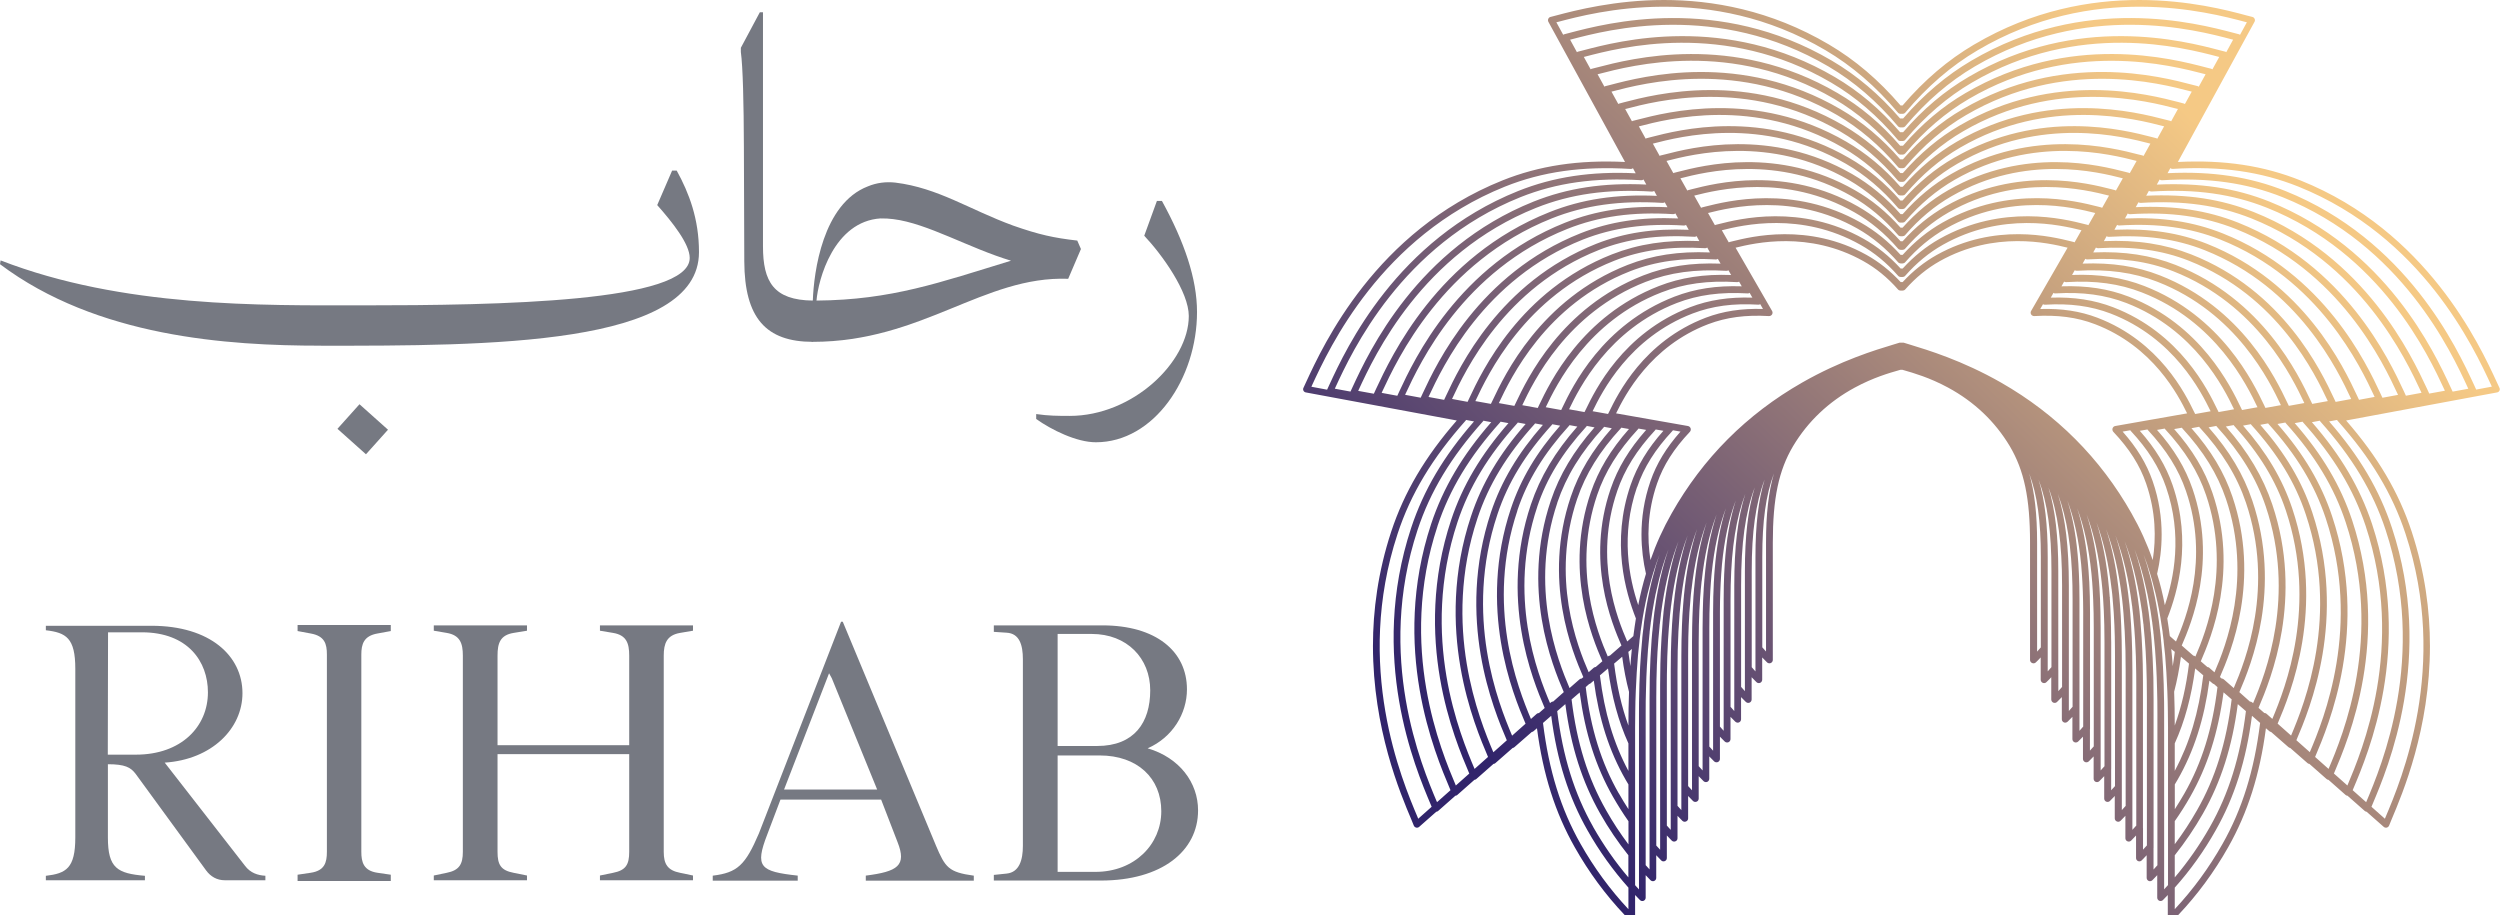 <?xml version="1.0" encoding="UTF-8"?>
<svg id="Layer_2" data-name="Layer 2" xmlns="http://www.w3.org/2000/svg" xmlns:xlink="http://www.w3.org/1999/xlink" viewBox="0 0 501.62 183.59">
  <defs>
    <style>
      .cls-1 {
        fill: url(#linear-gradient);
      }

      .cls-2 {
        fill: #767982;
        stroke-width: 0px;
      }
    </style>
    <linearGradient id="linear-gradient" x1="315.26" y1="167.99" x2="446.96" y2="30.52" gradientUnits="userSpaceOnUse">
      <stop offset="0" stop-color="#31246b"/>
      <stop offset="1" stop-color="#f5c985"/>
    </linearGradient>
  </defs>
  <g id="Layer_1-2" data-name="Layer 1">
    <g>
      <path class="cls-1" d="M311.25,143.64c1.16,8.95,3.5,16.31,7.28,22.97,2.34,4.15,5.1,8,8.21,11.49v4.33c-3.67-3.92-6.9-8.32-9.6-13.1-3.96-6.99-6.36-14.73-7.54-24.27l1.6-1.4s.01,0,.02,0c0,0,.02,0,.02-.02M436.36,178.1c3.11-3.48,5.87-7.33,8.21-11.49,3.78-6.66,6.11-14.02,7.28-22.97.02.03.03.03.04.01l1.6,1.4c-1.18,9.54-3.58,17.28-7.54,24.27-2.7,4.78-5.92,9.18-9.59,13.1v-4.33ZM319.69,165.95c-3.8-6.7-6.11-14.13-7.24-23.26l1.63-1.41c1.12,8.55,3.37,15.58,6.99,21.96,1.67,2.95,3.58,5.76,5.66,8.37v4.44c-2.65-3.11-5-6.5-7.05-10.1M436.36,171.61c2.08-2.62,3.99-5.43,5.66-8.37,3.62-6.37,5.87-13.4,6.99-21.96l1.63,1.41c-1.12,9.13-3.44,16.56-7.24,23.26-2.04,3.6-4.4,6.99-7.04,10.1v-4.44ZM322.26,162.57c-3.65-6.4-5.87-13.51-6.93-22.24t.03-.01l1.6-1.38c1.08,8.16,3.22,14.86,6.68,20.93.96,1.68,2,3.33,3.11,4.91v4.65c-1.63-2.17-3.13-4.44-4.48-6.84M436.36,164.76c1.11-1.58,2.15-3.22,3.11-4.91,3.45-6.07,5.59-12.77,6.68-20.93l1.6,1.38s.01.01.03.01c-1.07,8.73-3.29,15.85-6.94,22.24-1.36,2.4-2.85,4.67-4.48,6.84v-4.65ZM324.8,159.19c-3.51-6.14-5.62-12.95-6.63-21.33l.7-.62c.11-.01.22-.07.3-.15l.62-.53c1.04,7.76,3.08,14.13,6.4,19.91.18.32.36.63.55.93v4.95c-.67-1.04-1.32-2.08-1.93-3.17M436.36,157.41c.19-.3.37-.62.55-.93,3.32-5.78,5.36-12.16,6.4-19.91l.62.53c.08.08.19.14.3.15l.7.62c-1.01,8.38-3.13,15.19-6.63,21.33-.62,1.08-1.26,2.12-1.93,3.17v-4.95ZM321.02,135.51l1.62-1.38c.75,5.67,2.08,10.58,4.1,15.04v5.52c-2.98-5.57-4.81-11.71-5.72-19.17M436.36,149.16c2.02-4.45,3.34-9.36,4.1-15.04l1.62,1.38c-.9,7.47-2.74,13.61-5.72,19.17v-5.52ZM323.87,133.15l1.62-1.38c.33,2.51.79,4.85,1.37,7.06-.08,2.15-.12,4.4-.12,6.76-1.36-3.74-2.3-7.83-2.87-12.43M436.23,138.83c.58-2.21,1.04-4.55,1.37-7.06l1.62,1.38c-.56,4.61-1.51,8.69-2.86,12.43,0-2.36-.04-4.61-.12-6.76M326.72,130.77s.08-.03.11-.05l.6-.51c-.11,1.12-.22,2.28-.3,3.45-.15-.95-.29-1.91-.41-2.89M435.66,130.21l.6.51s.07.04.11.05c-.12.99-.26,1.95-.41,2.89-.08-1.18-.19-2.33-.3-3.45M328.08,177.59v-31.61c0-1.08.01-2.14.03-3.16.01-1.44.05-2.84.11-4.19.1-2.51.25-4.89.44-7.15h0c.08-.88.18-1.71.27-2.54,0-.04,0-.08.01-.11,0-.05,0-.1.01-.14,0-.05.01-.11.01-.16.05-.51.12-1,.19-1.49,0-.04,0-.07.01-.11,0-.04,0-.07.01-.11,0-.04.01-.1.01-.14.01-.06.01-.11.03-.16h0c.12-.91.26-1.77.4-2.6.37-2.17.79-4.22,1.33-6.19.22-.89.47-1.78.73-2.63.4-1.3.82-2.56,1.3-3.8-.47,1.32-.88,2.67-1.23,4.09-.25.89-.48,1.81-.67,2.74-.47,2.06-.85,4.22-1.17,6.51-.05.47-.11.96-.16,1.44-.01.05-.01.11-.01.16-.01.04-.03.08-.03.12s-.01.08-.01.12c-.03.27-.07.56-.1.84h0c-.03.25-.04.47-.07.69v.04c-.01.06-.01.12-.01.18-.01.04-.01.08-.01.12-.01.04-.01.08-.01.11-.16,1.71-.3,3.48-.4,5.33-.12,2.26-.19,4.63-.22,7.14-.01.73-.01,1.47-.01,2.22v35.31c-.26-.27-.52-.56-.78-.85M434.23,174.12v-30.99c0-.75,0-1.49-.01-2.22-.03-2.51-.1-4.88-.22-7.14-.1-1.85-.23-3.62-.4-5.33,0-.03,0-.07-.01-.11,0-.04,0-.08-.01-.12,0-.05,0-.12-.01-.18v-.04c-.03-.22-.04-.44-.07-.67h0c-.03-.29-.07-.58-.1-.85,0-.04-.01-.08-.01-.12s-.01-.08-.03-.12c0-.05,0-.11-.01-.16-.05-.48-.11-.97-.17-1.44-.32-2.29-.7-4.45-1.16-6.51-.19-.93-.42-1.85-.67-2.74-.36-1.41-.77-2.77-1.23-4.09.48,1.23.91,2.49,1.3,3.8.26.85.51,1.74.73,2.63.53,1.97.96,4.03,1.33,6.19.14.84.27,1.7.4,2.59h0c.01.07.01.12.03.18,0,.04.01.1.01.14.01.04.01.07.01.11.01.04.01.07.01.11.07.49.14.99.19,1.49,0,.05.01.11.01.16.01.04.01.08.01.14.01.03.01.07.01.11.1.82.19,1.66.27,2.52h0c.19,2.28.34,4.66.44,7.17.05,1.36.1,2.75.11,4.19.01,1.03.03,2.08.03,3.16v31.61c-.26.29-.52.58-.78.85v-4.32ZM330.2,173.6v-30.47c0-1.7.01-3.33.07-4.92.03-1.59.1-3.12.18-4.61.12-2.23.29-4.36.51-6.37,0-.03.01-.04.01-.06,0-.04,0-.08.01-.11,0-.05,0-.11.01-.15,0-.07.01-.12.01-.18.07-.51.12-1.01.19-1.51,0-.03,0-.04.01-.05,0-.04,0-.08.01-.12,0-.05,0-.1.01-.15,0-.05.01-.1.03-.15.19-1.44.41-2.82.67-4.17.16-.89.34-1.75.55-2.59.6-2.75,1.37-5.33,2.3-7.77-.88,2.58-1.58,5.33-2.14,8.29-.16.89-.33,1.81-.45,2.74-.16,1.04-.32,2.1-.42,3.19-.01.04-.03.1-.01.15v.03s-.03.06-.01.1c-.01.01-.01.03-.01.05-.07.55-.12,1.1-.16,1.66-.01.06-.03.1-.01.14-.02.04-.02.08-.02.12-.01.03-.01.04-.01.05-.05.54-.1,1.08-.14,1.63-.18,2.39-.3,4.91-.37,7.58-.03,1.38-.04,2.82-.04,4.3v34.2c-.26-.29-.53-.58-.78-.86M432.11,170.13v-29.85h0c0-1.49-.01-2.93-.04-4.32-.07-2.67-.19-5.19-.37-7.58-.04-.55-.08-1.1-.14-1.63,0-.01,0-.03-.02-.05,0-.04,0-.08-.01-.12.01-.04,0-.08-.01-.14-.04-.56-.1-1.11-.16-1.66,0-.03,0-.04-.01-.05.01-.04,0-.07,0-.1l-.02-.03c.02-.05,0-.11-.01-.15-.11-1.1-.26-2.15-.43-3.19-.12-.93-.29-1.85-.45-2.74-.56-2.96-1.26-5.72-2.14-8.29.93,2.44,1.7,5.02,2.3,7.77.21.84.38,1.7.55,2.59.26,1.34.48,2.73.67,4.17.01.05.03.1.03.15.01.05.01.1.01.15.01.04.01.08.01.12.01.01.01.03.01.05.07.49.12,1,.19,1.51,0,.05.01.11.01.18.01.04.01.1.01.15.02.03.02.07.02.11,0,.01.01.03.01.06.22,2.01.38,4.14.51,6.37.08,1.48.15,3.02.18,4.61.05,1.59.07,3.22.07,4.92v30.47c-.25.29-.52.58-.78.86v-4.33ZM332.33,169.64v-29.66c0-2.29.04-4.47.12-6.55.07-1.79.16-3.51.3-5.17.07-.93.15-1.85.25-2.74.01-.03.01-.04,0-.07.01-.04.03-.1.01-.14.01-.04.03-.1.03-.14.05-.52.11-1.03.18-1.53,0-.04.01-.08.01-.12,0-.03.01-.06.01-.07,0-.05.01-.1.01-.14.01-.05.01-.11.01-.15.1-.71.21-1.43.31-2.11.73-4.62,1.77-8.69,3.21-12.44-1.34,3.95-2.28,8.26-2.88,13.21-.04.29-.07.58-.11.88,0,.04,0,.1-.01.15,0,.04,0,.08-.01.14,0,.03,0,.05-.01.08-.04.43-.08.85-.12,1.29-.01.1-.01.21-.03.32,0,.04-.01.1-.01.15,0,.04,0,.08-.01.12v.07c-.16,1.84-.27,3.77-.36,5.8-.07,1.55-.1,3.15-.11,4.81-.02.6-.02,1.21-.02,1.81v33.06c-.26-.27-.52-.56-.78-.85M429.98,166.17v-28.74c0-.6,0-1.21-.01-1.81-.01-1.66-.04-3.26-.11-4.81-.08-2.03-.19-3.96-.36-5.8v-.07s-.01-.08-.01-.12c0-.05-.01-.11-.01-.15-.01-.11-.01-.22-.03-.32-.04-.44-.08-.86-.12-1.29-.01-.03-.01-.05-.01-.08-.01-.05-.01-.1-.01-.14-.01-.06-.01-.11-.01-.15-.04-.3-.07-.59-.11-.88-.6-4.95-1.54-9.27-2.88-13.21,1.44,3.75,2.48,7.83,3.21,12.44.11.69.22,1.4.32,2.11,0,.04,0,.1.01.15,0,.04.01.08.01.14,0,.01.01.04.01.07,0,.04.01.08.01.12.07.51.12,1.01.18,1.53,0,.04.01.1.03.14-.01.04,0,.1.01.14-.01.03-.01.04,0,.07.1.89.18,1.81.25,2.74.14,1.66.23,3.37.3,5.17.08,2.08.12,4.26.12,6.55v29.66c-.26.29-.52.58-.78.85v-4.32ZM334.45,165.65v-28.22c0-.71,0-1.41.01-2.1.03-2.45.1-4.76.23-6.95.1-1.59.21-3.11.36-4.56v-.04s.01-.07.01-.1c0-.06.01-.1.01-.14.03-.25.05-.49.08-.74.04-.32.07-.64.11-.96v-.05s.01-.07.01-.1c.01-.06.01-.1.03-.15.66-5.35,1.75-9.95,3.33-14.12-1.34,4.03-2.25,8.5-2.78,13.65-.01.04-.01.1-.03.15v.1s-.01.03-.01.05c-.05.55-.11,1.11-.15,1.67-.01.04-.01.1-.01.14,0,.03,0,.05-.01.08v.06c-.05.63-.1,1.26-.14,1.9h0c-.11,1.77-.19,3.61-.23,5.54-.03,1.23-.04,2.49-.04,3.8v31.95c-.26-.29-.53-.58-.78-.86M427.86,162.21v-27.65c0-1.3-.01-2.56-.04-3.8-.04-1.93-.12-3.77-.23-5.52h0c-.04-.66-.08-1.29-.14-1.92v-.06s-.01-.05-.01-.08c0-.04,0-.1-.01-.14-.04-.56-.1-1.12-.15-1.67,0-.03,0-.04-.01-.05v-.1c-.01-.05-.01-.11-.03-.15-.54-5.15-1.44-9.62-2.78-13.65,1.58,4.17,2.67,8.77,3.33,14.12.01.05.01.1.03.15,0,.03,0,.07.01.1v.05c.04.32.07.64.11.96.03.25.05.49.08.74,0,.04.01.08.01.14,0,.03,0,.05.01.1v.04c.15,1.45.26,2.97.36,4.56.14,2.19.21,4.5.23,6.95.01.69.01,1.38.01,2.1v28.22c-.25.29-.52.58-.78.86v-4.3ZM336.59,161.69v-27.12c0-1.38.02-2.73.04-4.02.07-2.63.19-5.1.38-7.43.04-.34.07-.69.1-1.03,0-.01.01-.04.01-.05v-.11c.07-.62.14-1.22.19-1.81.01-.03.01-.04.01-.05v-.07s.01-.03.01-.04c.62-5.23,1.66-9.73,3.18-13.8-1.27,3.93-2.14,8.28-2.63,13.32,0,.04-.01.08-.01.12v.05c-.03.18-.04.34-.05.54-.04.4-.07.81-.1,1.23-.01.03-.01.07-.01.11v.05c-.11,1.28-.18,2.6-.23,3.99-.08,1.95-.12,3.99-.12,6.14v30.83c-.26-.27-.52-.56-.77-.85M425.74,158.24v-26.52c0-2.15-.04-4.19-.12-6.14-.06-1.38-.12-2.71-.23-3.99v-.05s0-.08-.01-.11c-.03-.42-.05-.84-.1-1.23-.01-.19-.03-.36-.05-.54v-.05s-.01-.08-.01-.12c-.49-5.04-1.36-9.39-2.63-13.32,1.52,4.07,2.56,8.57,3.18,13.8,0,.01,0,.03.01.04v.07s0,.03.01.05c.06.59.12,1.19.19,1.81v.11s.01.04.01.05c.03.34.05.68.09,1.03.19,2.33.32,4.8.39,7.43.03,1.29.04,2.63.04,4.02v27.12c-.25.29-.51.58-.77.85v-4.3ZM338.72,157.73v-26.01c0-.53,0-1.06.01-1.58.01-1.62.04-3.18.11-4.67.07-1.78.18-3.48.34-5.1-.01-.03-.01-.05,0-.07,0-.04,0-.08.01-.12.04-.6.11-1.19.18-1.77v-.08s.01-.08.03-.12c.58-5.09,1.56-9.43,3.02-13.36-1.22,3.8-2.03,8.02-2.47,12.94-.01.03-.01.05-.01.08-.01.01-.01.04-.01.07-.05.6-.11,1.23-.15,1.86v.08s-.01.1-.01.14c-.16,2.48-.26,5.14-.26,8-.01.27-.01.56-.01.85v29.7c-.26-.27-.51-.56-.77-.84M423.61,154.26v-25.4c0-.29,0-.57-.02-.85,0-2.86-.1-5.52-.26-8,0-.04.01-.08.01-.12,0-.01.01-.03.01-.05l-.04-.04c-.04-.63-.1-1.26-.15-1.86,0-.03,0-.05-.01-.07,0-.03,0-.05-.01-.08-.44-4.92-1.25-9.14-2.47-12.94,1.45,3.93,2.44,8.28,3.02,13.36.01.04.01.08.03.12v.08c.07.58.14,1.16.18,1.77.01.04.01.08.01.12.01.01.01.04,0,.07.16,1.62.27,3.32.34,5.1.07,1.49.1,3.06.11,4.67.01.52.01,1.04.01,1.58v26.01c-.26.27-.51.56-.77.84v-4.3ZM340.84,153.74v-24.88c0-1.19.01-2.36.04-3.48.04-1.93.12-3.77.25-5.51.03-.41.05-.82.1-1.22v-.1c.05-.64.12-1.26.19-1.88,0-.03,0-.05.02-.08.55-5.13,1.52-9.46,2.99-13.36-1.22,3.77-2.02,7.96-2.43,12.9-.01.01-.01.04-.01.07-.05.59-.1,1.21-.14,1.84v.1c-.1,1.48-.16,3.01-.19,4.63-.03,1.04-.04,2.12-.04,3.23v28.59c-.26-.27-.52-.56-.77-.85M421.49,150.27v-24.27c0-1.11-.01-2.19-.04-3.23-.03-1.62-.1-3.15-.19-4.63v-.1c-.04-.63-.08-1.25-.14-1.84,0-.03,0-.05-.01-.07-.41-4.93-1.21-9.13-2.43-12.9,1.47,3.91,2.44,8.24,2.99,13.36.01.03.01.05.01.08.07.62.14,1.23.19,1.88v.1c.04.4.07.81.1,1.22.12,1.74.21,3.58.25,5.51.03,1.12.04,2.29.04,3.48v24.88c-.25.29-.51.58-.77.85v-4.32ZM342.97,149.77v-23.77c0-2.02.04-3.93.12-5.74.04-1.15.11-2.26.19-3.34.04-.49.08-.97.12-1.44.03-.18.04-.34.05-.51.51-5.02,1.44-9.22,2.85-12.99-1.16,3.65-1.89,7.72-2.27,12.51-.04.62-.1,1.26-.12,1.91-.02.12-.02.25-.03.37-.1,1.9-.15,3.92-.15,6.06v27.8c-.26-.27-.52-.56-.77-.85M419.36,146.31v-23.49c0-2.14-.06-4.15-.15-6.06-.01-.12-.01-.25-.03-.37-.03-.64-.08-1.29-.12-1.91-.38-4.8-1.11-8.87-2.28-12.51,1.41,3.77,2.34,7.98,2.85,12.99.01.16.03.33.05.51.04.47.08.95.12,1.44.08,1.08.15,2.19.19,3.34.08,1.81.12,3.73.12,5.74v23.77c-.25.29-.51.57-.77.85v-4.3ZM345.1,145.79v-23.19c.01-2.67.1-5.14.26-7.43.04-.66.09-1.3.15-1.93.48-4.98,1.38-9.13,2.77-12.83-1.16,3.65-1.88,7.77-2.21,12.69-.1,1.41-.15,2.89-.19,4.45-.01.89-.03,1.8-.03,2.74v26.34c-.26-.27-.52-.56-.75-.85M417.24,142.32v-22.03c0-.95-.01-1.85-.03-2.74-.04-1.56-.1-3.04-.19-4.45-.33-4.92-1.04-9.05-2.21-12.69,1.38,3.7,2.29,7.85,2.77,12.83.05.63.11,1.27.15,1.93.16,2.29.25,4.76.26,7.43v23.19c-.23.29-.49.57-.75.85v-4.32ZM347.23,141.82v-21.52c0-.97.01-1.93.03-2.85.18-7.65,1.08-13.43,2.93-18.35-1.54,4.91-2.21,10.7-2.21,18.34v25.23c-.26-.27-.51-.56-.75-.85M415.11,138.35v-20.92c0-7.63-.67-13.43-2.21-18.34,1.85,4.92,2.76,10.7,2.93,18.35.01.92.03,1.88.03,2.85v21.52c-.25.29-.49.58-.75.85v-4.32ZM349.35,137.83v-20.39c0-8.4.82-14.5,2.73-19.63-1.37,4.51-1.97,9.81-1.97,16.78v24.09c-.26-.27-.52-.56-.75-.85M412.99,134.39v-19.8c0-6.96-.6-12.27-1.97-16.78,1.9,5.13,2.73,11.23,2.73,19.63v20.39c-.23.29-.49.57-.75.85v-4.29ZM351.48,133.87v-19.28c0-7.88.78-13.57,2.59-18.37-1.27,4.17-1.84,9.09-1.84,15.52v22.98c-.26-.27-.51-.56-.75-.85M410.87,130.4v-18.67c0-6.43-.56-11.35-1.84-15.52,1.81,4.8,2.59,10.48,2.59,18.37v19.28c-.25.29-.49.58-.75.85v-4.32ZM353.6,129.89v-18.16c0-7.15.7-12.36,2.34-16.74-1.1,3.74-1.59,8.17-1.59,13.88v21.86c-.26-.27-.51-.56-.75-.85M408.74,108.88c0-5.71-.49-10.14-1.59-13.88,1.64,4.37,2.34,9.58,2.34,16.74v18.16c-.25.29-.49.58-.75.85v-21.86ZM328.48,97.76c1.37-4,3.63-7.59,7.11-11.32.03-.03.07-.07.07-.11l1.53.27c-2.86,3.23-4.8,6.41-6.02,9.92-1.31,3.78-1.81,7.42-1.81,10.72,0,2.89.37,5.57.9,7.88h0c-.62,2.02-1.12,4.1-1.55,6.3-1.84-5.43-3.56-14.06-.25-23.67M432.82,115.14h0c.54-2.33.91-5,.91-7.9,0-3.3-.49-6.93-1.81-10.72-1.22-3.51-3.15-6.69-6.02-9.92l1.54-.27s.04.08.07.11c3.48,3.73,5.74,7.32,7.11,11.32,3.32,9.61,1.59,18.24-.25,23.67-.42-2.21-.93-4.29-1.55-6.29M324.48,98.55c1.48-4.34,3.92-8.24,7.66-12.27.03-.03.05-.07.07-.11l1.55.27c-3.15,3.54-5.25,7.02-6.58,10.87-3.95,11.46-1.01,21.52,1.06,26.78-.18,1.15-.36,2.33-.51,3.54l-1.23,1.08c-1.97-4.54-6.73-16.41-2.01-30.17M435.37,127.63c-.15-1.21-.33-2.38-.51-3.54,2.07-5.26,5-15.32,1.06-26.78-1.33-3.85-3.43-7.33-6.58-10.87l1.55-.27s.04.08.07.11c3.74,4.03,6.18,7.92,7.66,12.27,4.72,13.76-.04,25.63-2.01,30.17l-1.23-1.08ZM320.46,99.33c1.59-4.69,4.21-8.88,8.22-13.23.03-.03.05-.07.07-.11l1.55.27c-3.41,3.85-5.69,7.63-7.13,11.83-4.98,14.53.23,26.97,2.17,31.43l-2.32,2.03c-.14,0-.27.05-.38.15l-.04.04c-2.14-4.93-7.14-17.68-2.14-32.41M440.46,131.7c-.11-.1-.25-.15-.38-.15l-2.32-2.03c1.93-4.45,7.14-16.9,2.17-31.43-1.44-4.19-3.71-7.98-7.13-11.83l1.55-.27s.04.08.07.11c4.02,4.35,6.63,8.54,8.22,13.23,5,14.73,0,27.48-2.14,32.41l-.04-.04ZM316.46,100.09c1.7-5,4.48-9.51,8.76-14.16.04-.04.07-.08.08-.12l1.55.27c-3.69,4.17-6.14,8.27-7.68,12.79-5.33,15.65.27,29.06,2.34,33.81l-1.33,1.15c-.15.01-.3.07-.41.16l-1.01.89c-2.29-5.26-7.66-18.96-2.3-34.8M443.32,134c-.11-.1-.26-.15-.41-.16l-1.33-1.15c2.07-4.76,7.67-18.16,2.34-33.81-1.54-4.52-3.99-8.62-7.68-12.79l1.55-.27s.04.08.08.12c4.28,4.65,7.06,9.16,8.76,14.16,5.36,15.84-.01,29.54-2.3,34.8l-1.02-.89ZM312.46,100.88c1.81-5.35,4.76-10.16,9.31-15.12.03-.04.07-.08.08-.12l1.55.29c-3.95,4.48-6.58,8.87-8.22,13.73-5.67,16.78.3,31.14,2.51,36.2l-.33.29h-.01c-.15,0-.3.05-.42.16l-2,1.75c-2.37-5.55-8.17-20.2-2.45-37.19M445.42,135.85c2.21-5.06,8.18-19.42,2.51-36.2-1.64-4.86-4.28-9.25-8.22-13.73l1.55-.29s.05.08.08.12c4.55,4.96,7.5,9.77,9.31,15.12,5.72,16.98-.08,31.63-2.45,37.19l-2-1.75c-.12-.11-.27-.16-.42-.16h-.01l-.33-.29ZM308.45,101.66c1.91-5.69,5.04-10.8,9.86-16.08.03-.04.07-.08.08-.12l1.55.29c-4.22,4.8-7.02,9.5-8.77,14.69-5.98,17.75.25,32.95,2.6,38.43l-2.12,1.89h-.01c-.16,0-.32.05-.44.16l-.19.16c-2.55-6-8.57-21.49-2.55-39.43M449.32,138.87c2.36-5.48,8.58-20.68,2.6-38.43-1.75-5.19-4.55-9.9-8.77-14.69l1.55-.29s.06.08.08.12c4.81,5.28,7.95,10.39,9.85,16.08,6.02,17.94,0,33.43-2.55,39.43l-.19-.16c-.12-.11-.28-.16-.44-.16h-.01l-2.12-1.89ZM304.45,102.44c2.01-6.03,5.32-11.43,10.39-17.02.03-.04.07-.08.07-.12l1.58.29c-4.48,5.1-7.46,10.1-9.32,15.64-6.33,18.87.29,35.05,2.77,40.83l-1.15,1.01h-.01c-.16,0-.32.05-.44.16l-1.16,1.03c-2.66-6.31-9.09-22.75-2.71-41.82M453.16,142.05c2.48-5.78,9.1-21.96,2.77-40.83-1.86-5.54-4.84-10.54-9.32-15.64l1.58-.29s.04.08.07.12c5.07,5.59,8.37,10.99,10.39,17.02,6.37,19.06-.05,35.51-2.71,41.82l-1.16-1.03c-.12-.11-.27-.16-.44-.16h-.01l-1.15-1.01ZM300.45,103.22c2.11-6.37,5.59-12.08,10.94-17.98.03-.04.07-.08.07-.12l1.58.29c-4.76,5.41-7.89,10.72-9.87,16.6-6.68,19.98.33,37.12,2.93,43.2l-2.7,2.4c-2.74-6.47-9.75-24.03-2.95-44.38M457,145.2c2.6-6.09,9.61-23.22,2.93-43.2-1.97-5.88-5.11-11.18-9.87-16.6l1.58-.29s.04.08.07.12c5.35,5.91,8.83,11.61,10.94,17.98,6.8,20.35-.21,37.91-2.95,44.38l-2.7-2.4ZM296.45,103.99c2.22-6.69,5.87-12.71,11.47-18.91.04-.04.07-.08.08-.12l1.58.29c-5.02,5.73-8.35,11.34-10.42,17.54-7.09,21.3.51,39.51,3.18,45.75l-2.7,2.4c-2.82-6.65-10.39-25.26-3.19-46.94M460.76,148.53c2.67-6.24,10.27-24.45,3.18-45.75-2.07-6.21-5.4-11.82-10.42-17.54l1.58-.29s.04.08.08.12c5.61,6.21,9.25,12.23,11.47,18.91,7.2,21.68-.37,40.3-3.19,46.94l-2.7-2.4ZM292.44,104.77c2.33-7.03,6.14-13.35,12.02-19.87.03-.04.07-.08.08-.12l1.58.29c-5.29,6.04-8.79,11.95-10.96,18.5-7.52,22.63.7,41.94,3.41,48.31l-2.7,2.4c-2.88-6.77-11.06-26.49-3.43-49.51M464.52,151.88c2.71-6.37,10.94-25.69,3.41-48.31-2.18-6.55-5.67-12.46-10.96-18.5l1.58-.29s.05.08.08.12c5.88,6.52,9.69,12.84,12.02,19.87,7.63,23.01-.55,42.74-3.43,49.51l-2.7-2.4ZM288.43,105.55c2.44-7.37,6.44-13.99,12.58-20.82.03-.04.05-.08.07-.12l1.59.29c-5.55,6.35-9.22,12.55-11.51,19.45-7.87,23.75.74,44.02,3.58,50.7l.07.16-2.7,2.4c-2.92-6.91-11.71-27.76-3.67-52.06M468.29,155.21l.07-.16c2.84-6.68,11.44-26.95,3.58-50.7-2.29-6.89-5.96-13.1-11.51-19.45l1.59-.29s.04.08.07.12c6.14,6.83,10.14,13.45,12.58,20.82,8.03,24.3-.76,45.15-3.67,52.06l-2.7-2.4ZM288.28,160.83c-3.03-7.18-12.25-29-3.85-54.5,2.55-7.72,6.72-14.62,13.12-21.78.04-.04.07-.08.08-.14l1.59.3c-5.82,6.66-9.66,13.19-12.06,20.41-8.21,24.86.78,46.09,3.73,53.07l.15.36-2.7,2.4-.05-.12ZM472.06,158.55l.15-.36c2.95-6.98,11.94-28.21,3.73-53.07-2.4-7.22-6.24-13.75-12.06-20.41l1.59-.3c.01.05.04.1.08.14,6.4,7.15,10.57,14.06,13.12,21.78,8.4,25.49-.82,47.31-3.85,54.5l-.06.12-2.7-2.4ZM284.44,163.97c-3.17-7.48-12.77-30.26-4.02-56.85,1.32-4.03,3.07-7.84,5.32-11.58,2.25-3.74,5.02-7.42,8.35-11.16.03-.04.05-.08.07-.12l1.6.3c-6.1,6.98-10.11,13.79-12.61,21.35-8.57,25.97.81,48.15,3.89,55.44l.22.53-2.7,2.4-.12-.31ZM475.83,161.88l.22-.53c3.08-7.29,12.46-29.47,3.89-55.44-2.49-7.57-6.51-14.38-12.61-21.35l1.6-.3s.04.08.07.12c3.33,3.74,6.1,7.41,8.35,11.16,2.25,3.74,4,7.55,5.32,11.58,8.76,26.59-.85,49.37-4.02,56.85l-.12.31-2.7-2.4ZM353.19,61.03l.55.96c-4.32-.12-7.99.44-11.47,1.75-12.51,4.77-17.69,15.38-19.39,18.87l-.23.45-3.1-.55c1.89-3.89,7.33-14.72,20.07-19.61,3.95-1.51,8.13-2.07,13.17-1.77.02,0,.04,0,.06,0,.13,0,.25-.04.35-.11M409.91,61.03c.12.08.26.12.41.11,5.04-.3,9.22.26,13.17,1.77,12.73,4.89,18.17,15.72,20.07,19.61l-3.1.55-.23-.45c-1.7-3.5-6.88-14.1-19.39-18.87-3.48-1.32-7.15-1.88-11.47-1.75l.55-.96ZM351.06,58.76l.55.96c-4.7-.15-8.7.47-12.5,1.92-13.5,5.18-19.08,16.72-20.92,20.52l-.26.52-3.1-.56c2-4.15,7.86-15.99,21.63-21.33,4.25-1.63,8.74-2.23,14.19-1.92.03,0,.06,0,.09,0,.12,0,.23-.04.32-.12M412.03,58.76c.11.1.26.14.41.11,5.44-.32,9.94.29,14.19,1.92,13.77,5.33,19.63,17.17,21.63,21.33l-3.1.56-.26-.52c-1.84-3.8-7.42-15.34-20.92-20.52-3.8-1.45-7.8-2.07-12.5-1.92l.55-.96ZM348.94,56.5l.54.95c-5.08-.17-9.4.49-13.5,2.07-14.49,5.61-20.49,18.09-22.46,22.19l-.27.56-3.1-.56c2.11-4.41,8.36-17.27,23.19-23.03,4.54-1.77,9.36-2.43,15.19-2.07.02,0,.04,0,.06,0,.13,0,.26-.04.37-.11M414.15,56.5c.12.08.27.12.43.11,5.82-.36,10.65.3,15.19,2.07,14.83,5.76,21.08,18.61,23.19,23.03l-3.1.56-.27-.56c-1.97-4.1-7.98-16.58-22.46-22.19-4.1-1.58-8.41-2.24-13.5-2.07l.53-.95ZM346.8,54.22l.55.96c-5.47-.21-10.12.51-14.51,2.22-15.49,6.02-21.89,19.43-24,23.84l-.29.62-3.11-.56c2.22-4.67,8.87-18.53,24.75-24.74,4.84-1.89,9.99-2.59,16.19-2.22.02,0,.04,0,.06,0,.13,0,.25-.04.37-.11M416.29,54.22c.14.08.27.12.43.11,6.19-.37,11.35.33,16.19,2.22,15.88,6.21,22.53,20.07,24.75,24.74l-3.11.56-.29-.62c-2.11-4.4-8.51-17.82-24-23.84-4.4-1.71-9.05-2.43-14.51-2.22l.55-.96ZM344.68,51.93l.55.97c-5.87-.22-10.83.53-15.53,2.37-16.47,6.44-23.29,20.79-25.53,25.51l-.32.66-3.11-.56c2.33-4.93,9.39-19.8,26.32-26.45,5.14-2.01,10.61-2.77,17.2-2.37.02,0,.04,0,.06,0,.14,0,.26-.04.36-.13M418.42,51.93c.12.1.26.14.42.12,6.59-.4,12.06.36,17.2,2.37,16.93,6.65,23.99,21.52,26.32,26.45l-3.11.56-.32-.66c-2.25-4.71-9.06-19.06-25.53-25.51-4.7-1.84-9.66-2.59-15.53-2.37l.55-.97ZM342.55,49.66l.55.99c-6.25-.26-11.54.55-16.54,2.51-17.46,6.87-24.7,22.15-27.07,27.18l-.34.7-3.11-.56v-.03c2.45-5.21,9.92-21.05,27.88-28.14,5.44-2.14,11.24-2.93,18.2-2.51.02,0,.03,0,.05,0,.14,0,.28-.05.39-.14M420.54,49.66c.12.1.27.15.44.14,6.96-.42,12.76.37,18.2,2.51,17.95,7.09,25.42,22.93,27.88,28.14v.03l-3.11.56-.34-.7c-2.37-5.03-9.61-20.31-27.07-27.18-5-1.96-10.29-2.77-16.54-2.51l.55-.99ZM381.75,58.31c.19,0,.38-.08.51-.22,2.14-2.41,4.43-4.28,7-5.72,10.91-6.1,21.68-3.65,25.6-2.67l-7.32,12.69c-.14.22-.12.48,0,.7.14.22.38.34.63.33,4.66-.27,8.53.23,12.17,1.62,11.68,4.45,16.72,14.27,18.5,17.9l-14.43,2.54c-.25.04-.45.22-.53.47-.08.23-.01.51.15.69,3.22,3.41,5.32,6.7,6.58,10.36,1.97,5.69,2.02,10.99,1.33,15.38-1.15-3.32-2.56-6.4-4.25-9.37-6.26-11.07-15.08-19.9-26.19-26.25-7.76-4.43-14.67-6.52-18.38-7.65l-1.18-.36s-.17,0-.27,0c-.05,0-.1,0-.12,0-.02,0-.07,0-.12,0-.1,0-.23,0-.27,0l-1.18.36c-3.72,1.12-10.62,3.22-18.38,7.65-11.12,6.35-19.93,15.17-26.19,26.25-1.69,2.97-3.1,6.06-4.25,9.37-.69-4.39-.64-9.69,1.33-15.38,1.26-3.66,3.36-6.95,6.58-10.36.16-.18.23-.45.15-.69-.08-.25-.29-.42-.53-.47l-14.43-2.54c1.78-3.63,6.83-13.45,18.5-17.9,3.65-1.38,7.51-1.89,12.17-1.62.25.01.49-.11.63-.33.12-.22.14-.48,0-.7l-7.32-12.69c3.92-.97,14.69-3.43,25.6,2.67,2.58,1.44,4.87,3.3,7,5.72.13.15.32.22.51.22h.41ZM340.42,47.38l.55.99c-6.63-.27-12.24.59-17.54,2.67-18.46,7.28-26.1,23.49-28.6,28.82l-.36.77-3.12-.58.03-.07c2.59-5.52,10.47-22.31,29.41-29.81,5.74-2.26,11.86-3.11,19.2-2.66.02,0,.04,0,.05,0,.14,0,.28-.05.39-.14M422.68,47.38c.12.1.27.15.44.14,7.35-.45,13.46.4,19.2,2.66,18.94,7.5,26.82,24.29,29.41,29.81l.03.07-3.12.58-.36-.77c-2.51-5.33-10.14-21.55-28.6-28.82-5.3-2.08-10.91-2.95-17.54-2.67l.55-.99ZM338.29,45.12l.55.99c-7.03-.3-12.95.6-18.56,2.81-19.45,7.7-27.49,24.85-30.14,30.5l-.38.81-3.13-.58.05-.12c2.73-5.82,11.01-23.55,30.95-31.47,6.05-2.38,12.47-3.28,20.22-2.81.02,0,.04,0,.06,0,.14,0,.27-.04.38-.12M424.8,45.12c.12.1.27.14.44.12,7.74-.47,14.17.42,20.22,2.81,19.94,7.92,28.22,25.64,30.95,31.47l.05.12-3.13.58-.38-.81c-2.64-5.65-10.69-22.79-30.14-30.5-5.61-2.21-11.53-3.11-18.56-2.81l.55-.99ZM381.75,55.58c.19,0,.38-.08.51-.23,2.32-2.63,4.8-4.67,7.58-6.24,11.89-6.7,23.62-3.96,27.8-2.91l-1.38,2.43c-.05-.03-.11-.05-.16-.07l-.56-.14c-3.77-.93-15.23-3.8-26.93,2.73-2.49,1.4-4.74,3.18-6.84,5.44h-.41c-2.1-2.26-4.34-4.04-6.84-5.44-11.7-6.52-23.16-3.66-26.93-2.73l-.56.14c-.05.01-.11.04-.16.07l-1.39-2.43c4.18-1.05,15.9-3.8,27.8,2.91,2.78,1.56,5.26,3.6,7.58,6.24.13.15.32.22.51.23h.41ZM336.17,42.83l.55,1c-7.41-.32-13.66.63-19.57,2.97-20.45,8.11-28.91,26.19-31.69,32.14l-.4.86-3.13-.58.08-.18c2.85-6.13,11.55-24.78,32.48-33.11,6.35-2.52,13.09-3.47,21.22-2.96.18,0,.33-.05.45-.15M426.93,42.83c.12.1.27.15.45.15,8.13-.51,14.87.44,21.22,2.96,20.93,8.33,29.63,26.99,32.48,33.11l.08.18-3.13.58-.4-.86c-2.78-5.95-11.24-24.03-31.69-32.14-5.91-2.34-12.16-3.29-19.57-2.97l.55-1ZM381.75,52.86c.19,0,.38-.08.51-.23,2.49-2.85,5.17-5.07,8.17-6.77,12.87-7.29,25.53-4.25,29.98-3.12l-1.38,2.44c-.06-.03-.11-.05-.18-.07l-.6-.15c-4.07-1.03-16.45-4.14-29.07,2.96-2.71,1.53-5.14,3.48-7.41,5.96h-.41c-2.27-2.48-4.7-4.43-7.42-5.96-12.62-7.1-25-3.99-29.07-2.96l-.6.15c-.07.01-.12.04-.18.07l-1.38-2.44c4.44-1.12,17.11-4.17,29.98,3.12,3,1.7,5.67,3.92,8.17,6.77.13.15.32.22.51.23h.41ZM277.23,78.82l.1-.23c3-6.43,12.12-26.01,34.03-34.77,6.65-2.65,13.71-3.63,22.23-3.11.17.01.32-.04.44-.12l.55.99c-7.79-.36-14.35.64-20.57,3.11-21.44,8.54-30.3,27.55-33.22,33.8l-.42.92-3.13-.58ZM429.51,40.71c8.53-.52,15.58.47,22.23,3.11,21.92,8.76,31.03,28.34,34.03,34.77l.1.23-3.13.58-.42-.92c-2.92-6.25-11.79-25.26-33.22-33.8-6.22-2.47-12.79-3.47-20.57-3.11l.55-.99c.11.07.24.13.39.13.02,0,.03,0,.05,0M272.53,78.41l.12-.27c3.12-6.74,12.65-27.27,35.57-36.44,6.95-2.77,14.34-3.81,23.23-3.26.16.01.33-.03.45-.14l.55,1c-8.18-.37-15.06.67-21.59,3.28-22.42,8.95-31.7,28.91-34.76,35.46l-.44.96-3.14-.57ZM431.64,38.43c8.9-.55,16.28.49,23.23,3.26,22.92,9.17,32.44,29.7,35.57,36.44l.12.27-3.14.57-.44-.96c-3.06-6.55-12.34-26.51-34.76-35.46-6.52-2.6-13.4-3.65-21.59-3.28l.55-1c.11.1.25.14.39.14.02,0,.04,0,.06,0M381.75,50.13c.19,0,.38-.08.51-.23,2.67-3.08,5.54-5.47,8.74-7.29,13.84-7.9,27.48-4.55,32.17-3.36l-1.38,2.45c-.05-.04-.11-.07-.18-.08l-.66-.17c-4.37-1.1-17.64-4.47-31.19,3.21-2.93,1.66-5.55,3.78-8,6.48h-.41c-2.45-2.7-5.07-4.82-8-6.48-13.56-7.68-26.82-4.3-31.19-3.21l-.66.17c-.07.01-.12.04-.18.08l-1.38-2.45c4.69-1.19,18.33-4.54,32.17,3.36,3.21,1.82,6.07,4.21,8.74,7.29.13.15.32.22.51.23h.41ZM329.77,36.02l.56,1.01c-8.58-.4-15.78.69-22.6,3.41-23.41,9.37-33.11,30.26-36.29,37.12l-.47,1.01-3.14-.58.15-.33c3.26-7.05,13.2-28.51,37.1-38.1,7.25-2.89,14.95-3.97,24.23-3.4.02,0,.03,0,.05,0,.15,0,.29-.05.4-.15M433.33,36.02c.12.11.29.16.45.15,9.28-.58,16.98.51,24.23,3.4,23.9,9.59,33.84,31.06,37.1,38.1l.15.33-3.14.58-.47-1.01c-3.18-6.85-12.88-27.74-36.29-37.12-6.83-2.73-14.02-3.81-22.6-3.41l.56-1.01ZM381.75,47.4c.19,0,.38-.08.51-.23,2.85-3.3,5.91-5.85,9.33-7.81,14.82-8.5,29.41-4.85,34.35-3.58l-1.38,2.45c-.06-.04-.12-.07-.19-.08l-.7-.18c-4.66-1.19-18.86-4.81-33.33,3.44-3.14,1.8-5.96,4.08-8.58,7h-.41c-2.62-2.92-5.44-5.21-8.58-7-14.47-8.25-28.67-4.63-33.33-3.44l-.7.18c-.07.01-.14.04-.19.08l-1.38-2.45c4.93-1.27,19.53-4.92,34.35,3.58,3.43,1.96,6.48,4.51,9.33,7.81.12.15.31.23.51.23h.41ZM263.13,77.59l.17-.38c3.4-7.35,13.75-29.74,38.65-39.76,7.55-3.02,15.57-4.15,25.25-3.55.16.01.33-.04.45-.15l.55,1.02c-8.95-.43-16.49.72-23.6,3.56-24.41,9.8-34.51,31.62-37.83,38.79l-.49,1.07-3.14-.59ZM435.91,33.89c9.68-.6,17.69.53,25.25,3.55,24.9,10.02,35.25,32.42,38.65,39.76l.17.38-3.14.59-.49-1.07c-3.32-7.17-13.42-28.99-37.83-38.79-7.11-2.84-14.65-3.99-23.6-3.56l.55-1.02c.11.1.26.15.4.15.02,0,.03,0,.05,0M381.75,44.67c.19,0,.38-.08.51-.23,3.03-3.52,6.28-6.25,9.91-8.35,15.8-9.09,31.35-5.14,36.54-3.8l-1.37,2.45c-.07-.03-.14-.07-.21-.08l-.75-.19c-4.96-1.27-20.07-5.14-35.47,3.69-3.36,1.92-6.36,4.39-9.16,7.52h-.41c-2.8-3.14-5.8-5.61-9.16-7.52-15.41-8.83-30.51-4.96-35.47-3.69l-.75.19c-.07.01-.14.06-.21.08l-1.37-2.45c5.2-1.34,20.74-5.29,36.54,3.8,3.63,2.1,6.88,4.83,9.91,8.35.12.15.31.23.51.23h.41ZM381.75,41.95c.19,0,.38-.08.51-.23,3.21-3.74,6.63-6.65,10.49-8.87,16.78-9.7,33.29-5.44,38.72-4.03l-1.37,2.47c-.05-.04-.14-.08-.21-.1l-.78-.19c-5.26-1.36-21.28-5.48-37.62,3.92-3.56,2.06-6.76,4.69-9.73,8.05h-.41c-2.97-3.36-6.17-5.99-9.73-8.05-16.34-9.4-32.36-5.28-37.62-3.92l-.78.19c-.07.01-.15.05-.21.1l-1.37-2.47c5.43-1.41,21.94-5.67,38.72,4.03,3.85,2.22,7.28,5.13,10.48,8.87.12.15.31.22.51.23h.41ZM381.76,39.22c.19,0,.38-.08.5-.22,3.39-3.97,7-7.05,11.07-9.4,17.71-10.27,35.13-5.74,40.86-4.26h.04s-1.37,2.49-1.37,2.49c-.07-.04-.14-.08-.21-.1l-.84-.22c-5.56-1.44-22.49-5.81-39.75,4.17-3.78,2.18-7.17,4.99-10.32,8.56h-.42c-3.15-3.58-6.54-6.39-10.32-8.56-17.26-9.98-34.18-5.61-39.75-4.17l-.84.22c-.07.01-.14.06-.21.1l-1.37-2.48h.04c5.73-1.49,23.15-6.02,40.86,4.25,4.07,2.36,7.69,5.43,11.07,9.4.12.15.31.22.5.22h.43ZM381.78,36.49c.18,0,.36-.08.48-.23,3.56-4.19,7.37-7.43,11.65-9.92,18.64-10.84,36.98-6.07,43-4.49h.1s-1.37,2.49-1.37,2.49c-.07-.04-.14-.08-.21-.1l-.89-.22c-5.87-1.52-23.7-6.15-41.89,4.4-3.98,2.31-7.55,5.28-10.87,9.06h-.46c-3.32-3.78-6.89-6.75-10.88-9.06-18.19-10.55-36.02-5.92-41.89-4.4l-.89.22c-.07.01-.14.05-.21.1l-1.37-2.48h.1c6.02-1.59,24.36-6.36,43,4.48,4.28,2.5,8.09,5.73,11.65,9.92.12.14.3.22.48.23h.47ZM381.8,33.75c.18-.01.35-.08.46-.22,3.74-4.41,7.74-7.83,12.23-10.44,19.57-11.43,38.82-6.4,45.13-4.74l.15.04-1.37,2.48c-.07-.04-.14-.08-.22-.1l-.93-.25c-6.15-1.6-24.9-6.48-44.02,4.65-4.18,2.43-7.93,5.57-11.43,9.56h-.49c-3.5-3.99-7.25-7.13-11.43-9.56-19.12-11.13-37.87-6.25-44.02-4.65l-.93.25c-.08.01-.15.06-.22.1l-1.37-2.48.15-.04c6.32-1.66,25.56-6.69,45.13,4.74,4.48,2.62,8.48,6.03,12.23,10.44.11.14.28.2.46.22h.51ZM381.82,31.02c.17-.02.33-.08.44-.21,3.92-4.63,8.11-8.22,12.82-10.98,20.49-11.99,40.64-6.7,47.26-4.98l.21.05-1.37,2.49c-.07-.05-.14-.08-.22-.11l-.99-.25c-6.46-1.7-26.11-6.83-46.15,4.88-4.4,2.56-8.33,5.86-12,10.06h-.54c-3.67-4.2-7.6-7.5-12-10.06-20.04-11.7-39.69-6.58-46.15-4.88l-.99.25c-.08.03-.15.05-.22.11l-1.37-2.49.21-.05c6.62-1.73,26.77-7.02,47.26,4.98,4.7,2.75,8.9,6.35,12.82,10.98.11.13.27.2.44.21h.55ZM381.84,28.29c.16-.02.32-.08.42-.21,4.1-4.85,8.47-8.62,13.39-11.5,21.42-12.57,42.49-7.03,49.41-5.21l.23.05-1.37,2.49c-.07-.05-.14-.08-.22-.11l-1.03-.26c-6.76-1.77-27.32-7.15-48.29,5.13-4.6,2.68-8.71,6.15-12.55,10.57h-.57c-3.84-4.42-7.95-7.89-12.56-10.57-20.97-12.28-41.53-6.89-48.29-5.13l-1.03.26c-.08.03-.15.05-.22.11l-1.37-2.49.23-.05c6.92-1.82,27.99-7.36,49.41,5.21,4.92,2.88,9.29,6.65,13.39,11.5.1.13.26.19.42.21h.59ZM381.86,25.56c.15-.02.3-.08.4-.2,4.28-5.07,8.84-9,13.97-12.02,22.34-13.14,44.33-7.36,51.55-5.45l.29.07-1.37,2.51c-.07-.06-.14-.08-.22-.11l-1.07-.27c-7.06-1.86-28.54-7.5-50.44,5.36-4.8,2.81-9.1,6.44-13.11,11.07h-.61c-4.01-4.63-8.31-8.26-13.11-11.07-21.9-12.86-43.38-7.22-50.44-5.36l-1.07.27c-.08.03-.15.05-.22.11l-1.37-2.51.29-.07c7.22-1.9,29.21-7.69,51.55,5.45,5.13,3.02,9.69,6.95,13.97,12.02.1.12.25.18.4.2h.63ZM381.86,22.83c.15-.02.3-.08.4-.2,4.46-5.3,9.21-9.4,14.56-12.55,23.27-13.71,46.15-7.68,53.67-5.69l.34.08-1.37,2.51c-.07-.05-.15-.08-.23-.11l-1.11-.29c-7.36-1.93-29.74-7.83-52.56,5.59-5.02,2.95-9.51,6.75-13.7,11.6h-.61c-4.19-4.85-8.68-8.65-13.7-11.6-22.82-13.42-45.2-7.52-52.56-5.59l-1.11.29c-.08.03-.16.05-.23.11l-1.37-2.51.34-.08c7.52-1.99,30.4-8.02,53.67,5.69,5.34,3.15,10.1,7.25,14.55,12.55.1.12.25.18.4.2h.63ZM396.13,8.92c-5.28,3.11-9.98,7.11-14.38,12.24h-.41c-4.4-5.13-9.1-9.13-14.38-12.24C355.2,1.99,343.56,0,333.86,0s-17.74,2.07-21.6,3.1l-1.16.3c-.19.04-.36.19-.44.38-.08.18-.08.4.01.58l15.39,28.14c-9.35-.45-17.2.74-24.62,3.71-25.4,10.2-35.91,32.96-39.36,40.43l-.54,1.17c-.1.18-.1.4,0,.59.1.18.27.31.48.34l30.28,5.63c-6.36,7.29-10.55,14.4-13.16,22.31-2.66,8.1-3.66,15.84-3.66,22.92,0,16.61,5.47,29.56,7.72,34.88l.48,1.18c.08.19.26.34.48.4.21.04.43-.01.59-.15l3.43-3.03c.14-.01.29-.07.4-.18l3.44-3.04c.14,0,.27-.05.38-.15l3.44-3.04c.14,0,.27-.07.38-.16l3.45-3.04c.14,0,.26-.05.37-.15l3.47-3.04c.12-.01.25-.07.36-.17l3.48-3.04c.12-.01.25-.07.34-.15l.7-.6c1.22,9.31,3.66,16.95,7.58,23.88,2.81,4.98,6.18,9.56,10.03,13.61h2.08v-4.03c.31.34.64.69.97,1.01.19.19.49.26.74.15.25-.11.41-.34.41-.62v-4.52c.32.34.64.69.97,1.01.19.19.49.26.74.15.25-.1.41-.34.41-.62v-4.54c.32.34.64.69.99,1.03.19.21.48.26.73.15.25-.1.41-.34.41-.62v-4.52c.32.36.66.69.99,1.03.19.19.48.25.73.14.26-.1.42-.34.42-.62v-4.5c.32.34.64.67.97,1,.19.19.48.25.73.14.26-.1.43-.34.43-.62v-4.5c.32.34.64.67.97,1,.19.19.48.25.74.14.25-.1.41-.34.41-.62v-4.5c.32.34.64.67.97,1,.19.19.48.25.74.15.25-.11.41-.36.41-.63v-4.48c.32.33.64.66.97.99.19.19.49.25.74.15.26-.11.43-.36.43-.63v-4.47c.32.33.63.66.96.97.19.19.49.25.74.15.26-.11.42-.36.42-.63v-4.47c.32.33.63.66.96.97.21.19.49.26.74.15.26-.11.42-.36.42-.63v-4.45c.32.33.63.66.96.97.21.19.49.25.75.14.25-.11.41-.36.41-.63v-4.47c.32.34.64.67.97.99.19.19.48.25.74.14.25-.11.41-.36.41-.63v-4.47c.32.34.64.67.97.99.19.19.49.25.74.14.26-.11.42-.36.42-.63v-23.53c0-8.89,1.18-14.5,4.07-19.37,2.97-4.96,7.14-8.91,12.39-11.75,3.69-2,6.99-2.95,8.76-3.45l.38-.11h.41l.38.11c1.77.51,5.07,1.45,8.76,3.45,5.25,2.84,9.42,6.79,12.39,11.75,2.89,4.87,4.07,10.47,4.07,19.37v23.53c0,.27.16.52.43.63.25.11.55.06.74-.14.33-.32.66-.64.97-.99v4.47c0,.27.16.52.41.63.26.11.55.06.74-.14.33-.32.66-.64.97-.99v4.47c0,.27.16.52.41.63.26.11.55.06.75-.14.33-.32.64-.64.96-.97v4.45c0,.27.16.52.42.63.25.11.53.04.74-.15.33-.32.64-.64.96-.97v4.47c0,.27.16.52.42.63.25.1.55.04.74-.15.33-.32.64-.64.96-.97v4.47c0,.27.17.52.43.63.25.1.55.04.74-.15.33-.33.66-.66.97-.99v4.48c0,.27.16.52.41.63.26.1.55.04.74-.15.33-.33.66-.66.97-1v4.5c0,.27.16.52.41.62.26.11.55.05.74-.14.33-.33.66-.66.97-1v4.5c0,.27.17.52.43.62.25.11.53.05.73-.14.33-.33.66-.66.97-1v4.5c0,.27.16.52.42.62.25.11.54.05.73-.14.33-.34.67-.67.99-1.03v4.52c0,.27.16.52.41.62.25.11.54.05.73-.15.34-.34.67-.69.99-1.03v4.54c0,.27.17.52.41.62.25.11.55.04.74-.15.33-.33.66-.67.97-1.01v4.52c0,.27.17.51.41.62.25.11.55.04.74-.15.33-.33.66-.67.97-1.01v4.03h2.08c3.85-4.06,7.22-8.64,10.03-13.61,3.92-6.92,6.36-14.57,7.58-23.88l.7.6c.1.08.22.14.34.15l3.48,3.04c.11.1.23.15.36.17l3.47,3.04c.11.1.23.15.37.15l3.45,3.04c.11.1.25.16.38.16l3.44,3.04c.11.1.25.15.38.15l3.44,3.04c.11.11.26.16.4.18l3.43,3.03c.16.14.38.19.59.15.22-.05.4-.21.48-.4l.48-1.18c2.25-5.32,7.72-18.27,7.72-34.88,0-7.07-1-14.82-3.66-22.92-2.6-7.91-6.8-15.02-13.16-22.31l30.28-5.63c.21-.03.38-.16.48-.34.1-.19.1-.41,0-.59l-.54-1.17c-3.45-7.47-13.97-30.24-39.36-40.43-7.42-2.97-15.27-4.17-24.62-3.71l15.39-28.14c.1-.18.1-.4.01-.58-.08-.19-.25-.34-.44-.38l-1.17-.3C446.97,2.07,439.12,0,429.24,0c-9.69,0-21.34,1.99-33.1,8.92"/>
      <g>
        <g>
          <path class="cls-2" d="M64.42,69.36c-18.83,0-44.97-1.74-64.42-16.35l.12-.76c24.5,9.49,52.27,9.02,72.53,9.02,27.54,0,65.74-.65,65.74-9.51,0-2.81-3.49-7.19-6.52-10.61l2.99-6.92h.92c2.49,4.52,4.47,9.72,4.47,16.36,0,18.87-42.56,18.78-75.83,18.78h0ZM72.13,81.11l5.72,5.11-4.42,4.93-5.72-5.11,4.42-4.93Z"/>
          <path class="cls-2" d="M163.1,68.59c-9.44,0-13.71-4.82-13.76-16.14l-.08-22.99c-.03-8.72-.2-16.05-.61-19.03v-.84l3.81-7.13h.63c0,7.26,0,13.11,0,20.27v26.7c0,7.1,2.13,10.79,10.01,10.88v8.28Z"/>
          <path class="cls-2" d="M216.89,49.96l-2.56,5.98c-16.99-.62-29.31,12.63-51.23,12.65h-.07v-.03l-3.21-1.42v-5.31l3.21-1.42v-.1h.06c.2-5.69,1.97-19.44,11.06-22.92,1.75-.73,3.63-.96,5.5-.75,8.59,1.06,14.78,5.38,23.62,8.62,5.21,1.83,8.2,2.48,12.88,3.01l.73,1.68ZM176.73,43.82c-9.46.58-12.57,12.35-12.9,16.49,15.11-.12,24.76-3.65,39.03-8-8.46-2.54-16.74-7.49-23.61-8.34-.86-.11-1.69-.16-2.51-.14h0Z"/>
          <path class="cls-2" d="M232.12,40.32h1.02c4.49,8.18,7.04,15.6,7.04,22.28,0,13.34-8.66,26.14-20.29,26.14-3.86.01-8.92-2.49-11.98-4.67v-.99c2.44.36,4.45.37,6.73.37,12.62,0,23.89-10.79,23.89-20.04,0-4.85-5.34-12.3-8.94-16.11l2.54-6.98Z"/>
        </g>
        <g>
          <path class="cls-2" d="M9.2,176.63v-.9c4.07-.48,5.91-1.51,5.91-7.69v-33.86c0-6.18-1.84-7.24-5.91-7.72v-.9h21.18c11.81,0,18.27,6.07,18.27,13.53,0,7.07-6.1,13.3-15.6,13.93l16.11,20.7c1.09,1.45,2.57,1.91,4.09,2v.9h-8.17c-1.54,0-2.83-.74-3.73-1.98l-14.1-19.32c-1.03-1.39-2.2-1.97-5.6-1.98v14.7c0,6.18,1.9,7.21,7.43,7.69v.9s-19.86,0-19.86,0ZM21.63,151.42h5.63c9.14,0,14.46-5.64,14.46-12.51,0-6.14-3.99-12.04-13.27-12.04h-6.77l-.05,24.55Z"/>
          <path class="cls-2" d="M59.71,176.77v-1.26l2.63-.39c2.82-.42,3.25-2.08,3.25-4.22v-39.57c0-2.14-.44-3.72-3.25-4.22l-2.63-.49v-1.22h18.7v1.22l-2.67.49c-2.74.48-3.24,2.12-3.24,4.22v39.57c0,2.1.45,3.81,3.24,4.22l2.67.39v1.26h-18.7Z"/>
          <path class="cls-2" d="M87.04,176.62v-.95l2.58-.54c2.53-.49,3.25-1.74,3.25-4.2v-39.39c0-2.47-.57-4.1-3.25-4.55l-2.58-.44v-1.06h18.7v1.06l-2.67.44c-2.72.44-3.24,2.07-3.24,4.55v17.98h26.42v-17.98c0-2.48-.55-4.1-3.24-4.55l-2.63-.44v-1.06h18.67v1.06l-2.58.44c-2.68.45-3.29,2.12-3.29,4.55v39.39c0,2.43.76,3.71,3.29,4.2l2.58.54v.95h-18.67v-.95l2.63-.54c2.58-.5,3.24-1.67,3.24-4.2v-19.61h-26.42v19.61c0,2.54.63,3.71,3.24,4.2l2.67.54v.95h-18.7Z"/>
          <path class="cls-2" d="M187.78,169.63c1.89,4.44,2.53,5.37,7.61,6.07v1.01h-21.67v-1.02c6.41-.82,8.25-2,6.37-6.73l-3.29-8.52h-20.2l-2.64,6.97c-2.54,6.55-1.49,7.45,6.1,8.28v1.02h-17.05v-1.01c4.96-.6,6.54-2.12,9.26-8.47l16.49-42.48h.34l18.68,44.87ZM157.32,158.42h18.68l-9.1-22.33-.55-1-9.03,23.33Z"/>
          <path class="cls-2" d="M230.28,150.15c6.38,1.88,10.11,6.87,10.11,12.45,0,8.19-7.31,14.08-19.52,14.08h-21.46v-1.13l2.58-.27c2.53-.26,3.25-2.73,3.25-5.56v-37.44c0-2.87-.69-5.18-3.25-5.33l-2.58-.17v-1.3h21.79c10.71,0,16.96,5.17,16.96,12.84,0,4.82-2.85,9.62-7.89,11.83h0ZM212.21,127.21v22.47h7.93c7.46,0,10.65-4.72,10.65-11.16s-4.65-11.32-11.74-11.32h-6.84ZM219.79,174.94c7.87,0,13.22-5.53,13.22-12.17s-4.79-11.19-12.36-11.19h-8.44v23.36h7.58Z"/>
        </g>
      </g>
    </g>
  </g>
</svg>